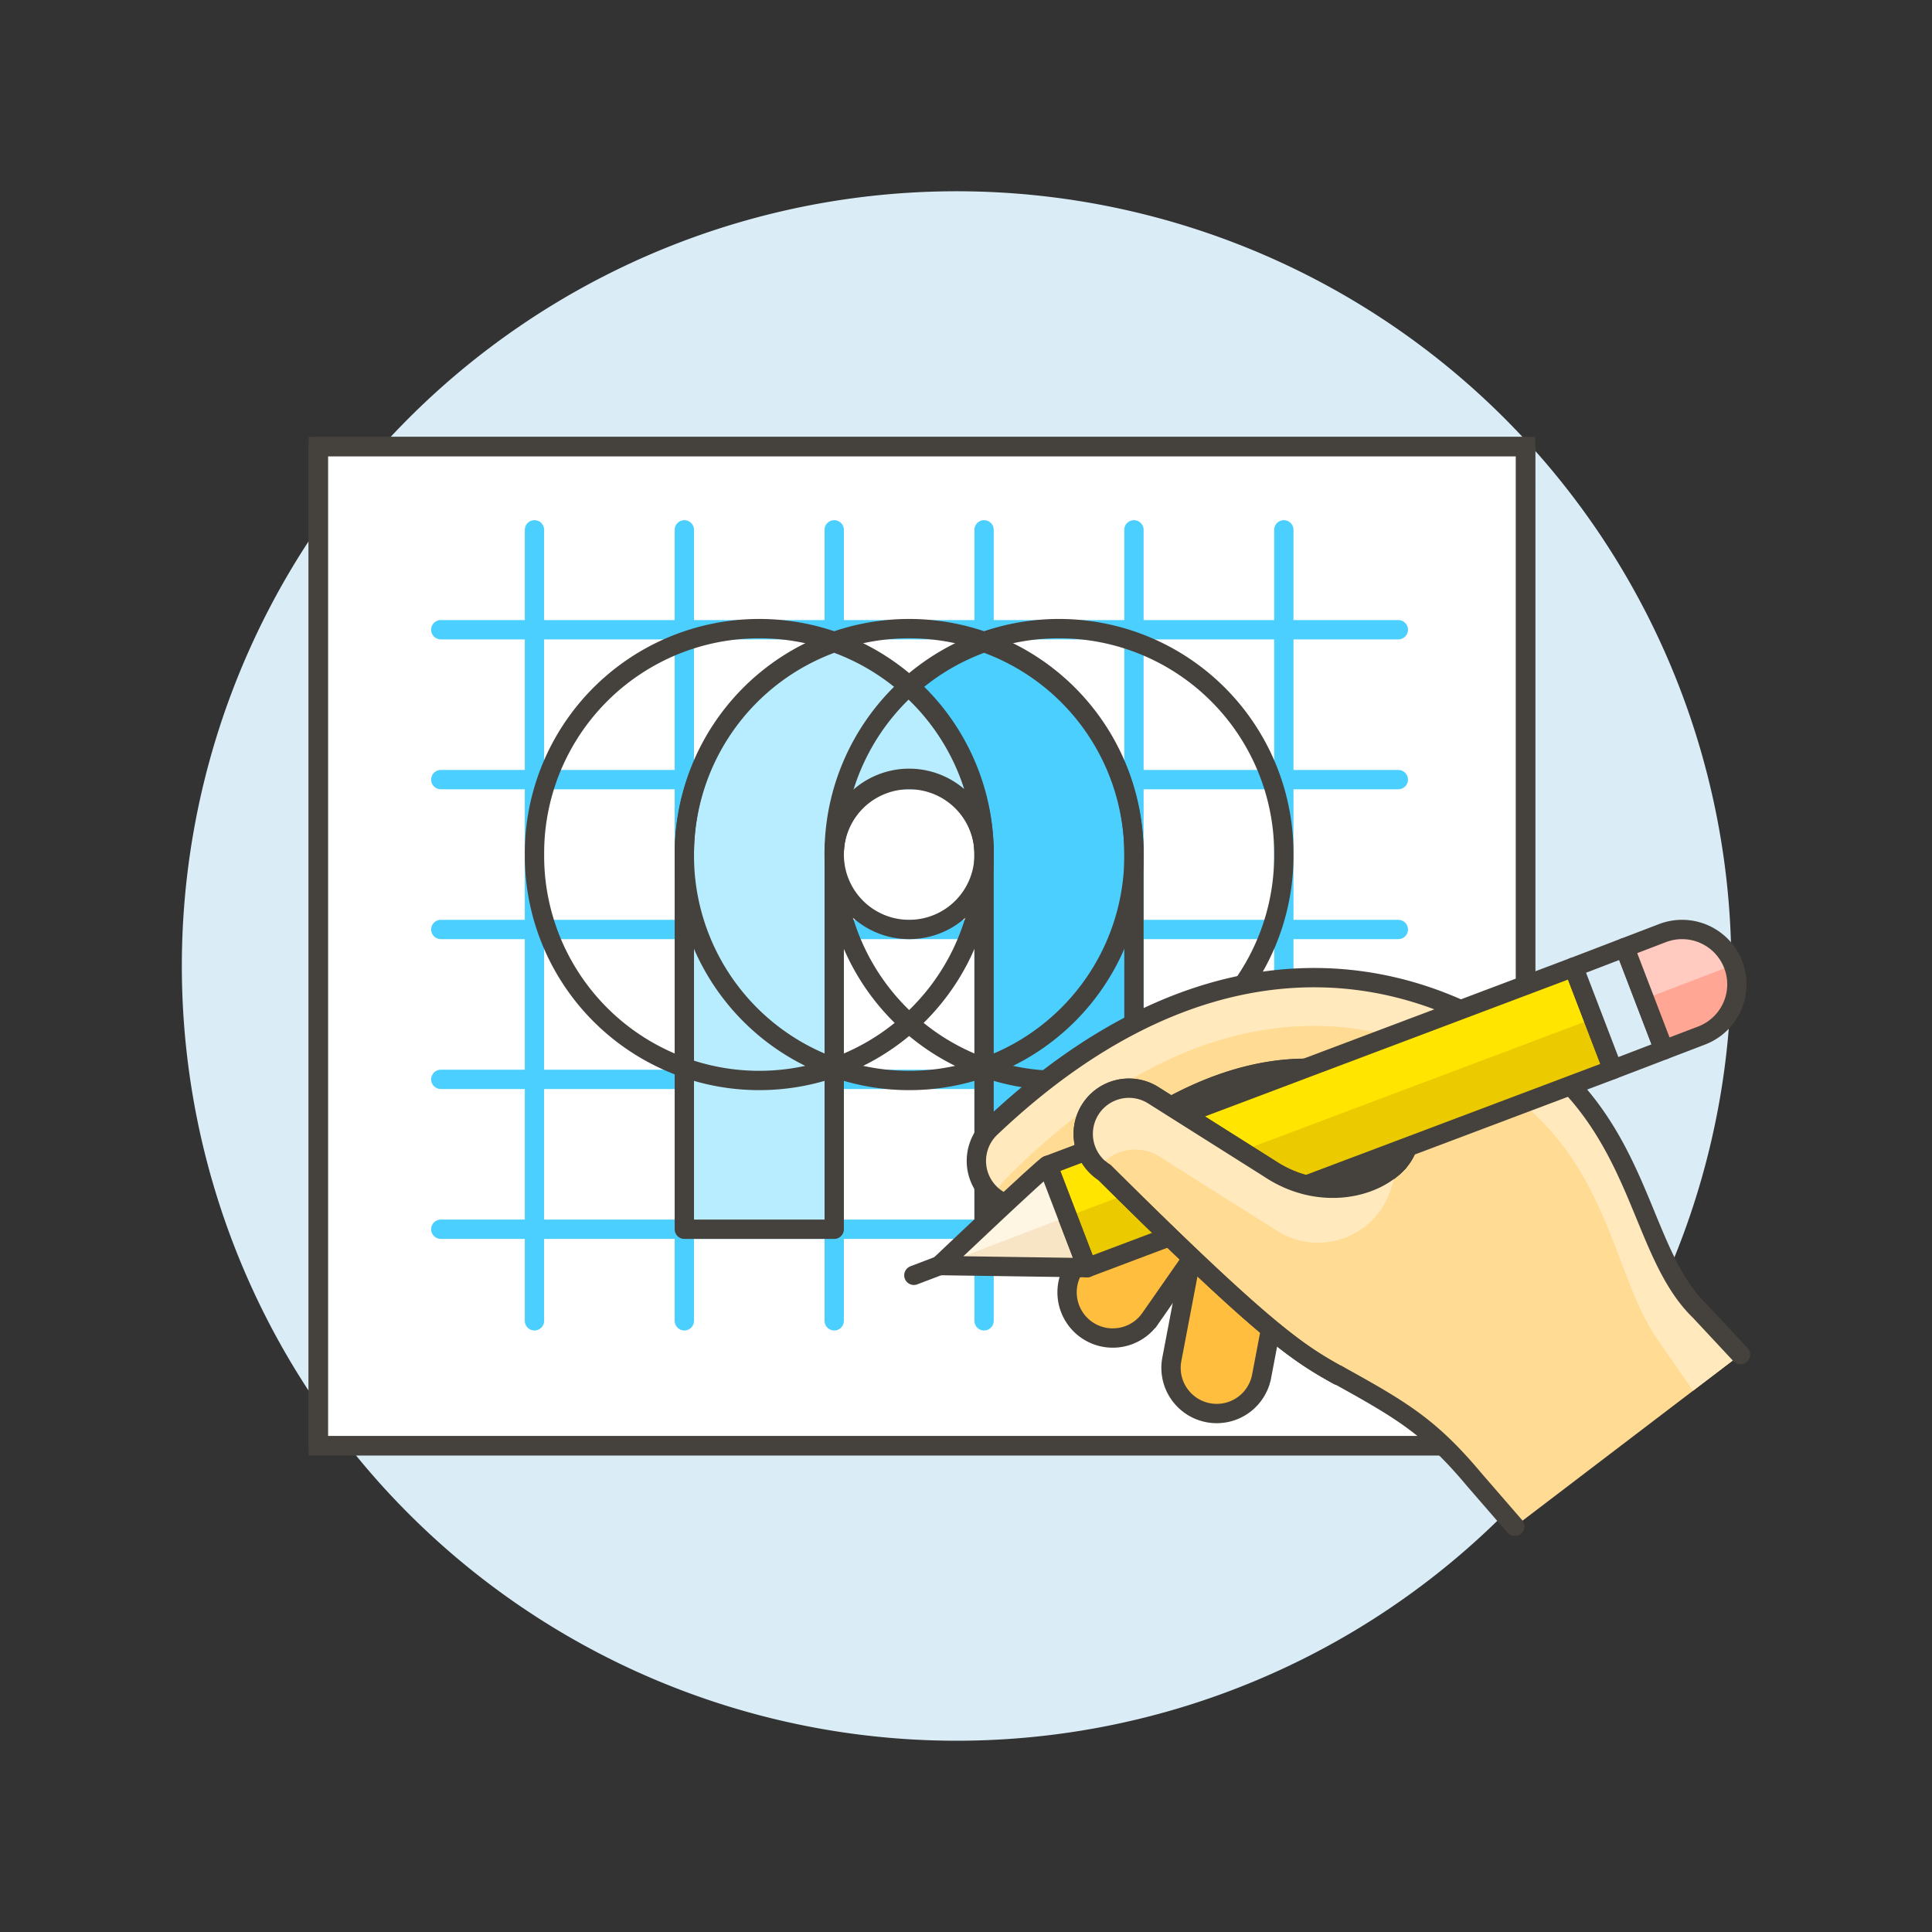 <svg viewBox="-1.75 -1.75 350 350" xmlns="http://www.w3.org/2000/svg" id="Logo-Design-2--Streamline-Ux.svg" height="350" width="350"><rect x="-1.75" y="-1.75" width="350" height="350" fill="#333333" stroke="none"/><path d="M32.942 173.25a138.6 138.6 0 1 0 277.2 0 138.6 138.6 0 1 0 -277.2 0Z" fill="#daedf7" stroke="#daedf7" stroke-width="3.5"></path><path d="m55.908 79.151 218.718 0 0 181.008 -218.718 0Z" fill="#ffffff" stroke="#45413c" stroke-linecap="round" stroke-linejoin="round" stroke-width="3.5"></path><path d="m203.676 237.529 0 -143.295" fill="none" stroke="#4acfff" stroke-linecap="round" stroke-linejoin="round" stroke-width="3.5"></path><path d="m176.524 237.529 0 -143.295" fill="none" stroke="#4acfff" stroke-linecap="round" stroke-linejoin="round" stroke-width="3.5"></path><path d="m149.376 237.529 0 -143.295" fill="none" stroke="#4acfff" stroke-linecap="round" stroke-linejoin="round" stroke-width="3.5"></path><path d="m122.224 237.529 0 -143.295" fill="none" stroke="#4acfff" stroke-linecap="round" stroke-linejoin="round" stroke-width="3.5"></path><path d="m95.073 237.529 0 -143.295" fill="none" stroke="#4acfff" stroke-linecap="round" stroke-linejoin="round" stroke-width="3.5"></path><path d="m230.828 237.529 0 -143.295" fill="none" stroke="#4acfff" stroke-linecap="round" stroke-linejoin="round" stroke-width="3.5"></path><path d="m78.105 139.484 173.465 0" fill="none" stroke="#4acfff" stroke-linecap="round" stroke-linejoin="round" stroke-width="3.5"></path><path d="m78.105 166.635 173.465 0" fill="none" stroke="#4acfff" stroke-linecap="round" stroke-linejoin="round" stroke-width="3.5"></path><path d="m78.105 193.787 173.465 0" fill="none" stroke="#4acfff" stroke-linecap="round" stroke-linejoin="round" stroke-width="3.5"></path><path d="m78.105 220.939 173.465 0" fill="none" stroke="#4acfff" stroke-linecap="round" stroke-linejoin="round" stroke-width="3.5"></path><path d="m78.105 112.332 173.465 0" fill="none" stroke="#4acfff" stroke-linecap="round" stroke-linejoin="round" stroke-width="3.5"></path><path d="m55.908 79.151 218.718 0 0 181.008 -218.718 0Z" fill="none" stroke="#45413c" stroke-width="3.5"></path><path d="M176.524 114.65a40.745 40.745 0 0 0 -27.148 38.41 13.576 13.576 0 1 1 27.148 0v67.879h27.152v-67.879a40.745 40.745 0 0 0 -27.152 -38.41Z" fill="#4acfff" stroke="#45413c" stroke-linecap="round" stroke-linejoin="round" stroke-width="3.5"></path><path d="M149.376 114.65a40.745 40.745 0 0 1 27.148 38.41 13.576 13.576 0 1 0 -27.148 0v67.879h-27.152v-67.879a40.748 40.748 0 0 1 27.152 -38.41Z" fill="#b8ecff" stroke="#45413c" stroke-linecap="round" stroke-linejoin="round" stroke-width="3.5"></path><path d="M122.224 153.059a40.728 40.728 0 1 0 81.455 0 40.728 40.728 0 1 0 -81.455 0Z" fill="none" stroke="#45413c" stroke-linecap="round" stroke-linejoin="round" stroke-width="3.5"></path><path d="M149.373 153.059a40.728 40.728 0 1 0 81.455 0 40.728 40.728 0 1 0 -81.455 0Z" fill="none" stroke="#45413c" stroke-linecap="round" stroke-linejoin="round" stroke-width="3.5"></path><path d="M95.073 153.059a40.728 40.728 0 1 0 81.455 0 40.728 40.728 0 1 0 -81.455 0Z" fill="none" stroke="#45413c" stroke-linecap="round" stroke-linejoin="round" stroke-width="3.5"></path><path d="M149.376 153.059a13.576 13.576 0 1 0 27.152 0 13.576 13.576 0 1 0 -27.152 0Z" fill="none" stroke="#45413c" stroke-linecap="round" stroke-linejoin="round" stroke-width="3.5"></path><path d="M225.253 211.5a8.278 8.278 0 0 1 6.583 9.681l-5.038 26.417a8.274 8.274 0 1 1 -16.258 -3.101l5.038 -26.417a8.274 8.274 0 0 1 9.674 -6.58Z" fill="#ffbe3d" stroke="#45413c" stroke-width="3.5"></path><path d="M217.124 207.8a8.271 8.271 0 0 1 1.885 11.549l-12.36 17.727a8.278 8.278 0 1 1 -13.437 -9.667l12.363 -17.723a8.271 8.271 0 0 1 11.549 -1.885Z" fill="#ffbe3d" stroke="#45413c" stroke-width="3.5"></path><path d="M306.233 235.797c-11.182 -10.783 -10.288 -32.845 -31.074 -47.543 -26.261 -18.572 -61.677 -19.778 -97.561 14.411a8.274 8.274 0 0 0 11.365 12.03 129.979 129.979 0 0 1 7.062 -6.213 8.378 8.378 0 0 0 2.304 2.173c28.832 28.656 34.889 32.62 42.353 36.746 11.653 6.445 16.691 9.442 24.702 19.016l7.277 8.389 40.887 -31.157Zm-54.588 -27.089c-4.536 5.104 -14.702 7.079 -23.441 1.23l-17.82 -11.251c12.179 -6.615 23.822 -8.489 34.761 -5.544 9.307 2.526 10.367 11.202 6.5 15.565Z" fill="#ffdb94" stroke-width="3.5"></path><path d="M180.409 211.86c33.981 -34.439 67.245 -33.531 91.764 -15.191 17.963 13.437 18.423 33.326 26.656 44.678l6.119 8.86 8.611 -6.559 -7.325 -7.852c-11.182 -10.783 -10.288 -32.845 -31.074 -47.543 -26.261 -18.572 -61.677 -19.775 -97.561 14.407a8.288 8.288 0 0 0 -0.347 11.698 8.136 8.136 0 0 0 1.074 0.953 8.565 8.565 0 0 1 2.082 -3.451Z" fill="#ffe9bd" stroke-width="3.5"></path><path d="M251.646 208.707c-4.536 5.104 -14.702 7.079 -23.441 1.23l-17.82 -11.251c12.179 -6.615 23.822 -8.489 34.761 -5.544 9.307 2.526 10.371 11.202 6.5 15.565Z" fill="#ffb59e" stroke="#45413c" stroke-linejoin="round" stroke-width="3.5"></path><path d="m313.558 243.648 -7.325 -7.852c-11.182 -10.783 -10.288 -32.845 -31.074 -47.543 -26.261 -18.572 -61.677 -19.775 -97.561 14.407a8.278 8.278 0 0 0 11.365 12.034 140.436 140.436 0 0 1 7.069 -6.237 109.362 109.362 0 0 1 14.352 -9.789c12.179 -6.615 23.822 -8.489 34.761 -5.544 9.307 2.512 10.367 11.188 6.5 15.551 -4.536 5.104 -14.702 7.079 -23.441 1.23l-17.82 -11.251h0a109.147 109.147 0 0 0 -14.352 9.789l0 0a8.378 8.378 0 0 0 2.304 2.173c28.832 28.656 34.889 32.62 42.353 36.746 11.653 6.445 16.691 9.442 24.702 19.016l7.277 8.389" fill="none" stroke="#45413c" stroke-linecap="round" stroke-linejoin="round" stroke-width="3.5"></path><path d="m195.18 227.907 -7.107 -18.545 95.246 -35.901 7.107 18.548 -95.246 35.897z" fill="#ebcb00" stroke-width="3.5"></path><path d="M283.319 173.461 188.073 209.362l3.552 9.276 95.263 -35.863 -3.569 -9.314z" fill="#ffe500" stroke-width="3.5"></path><path d="M188.073 209.362c-0.461 -0.045 -19.629 18.157 -19.629 18.157l26.736 0.388Z" fill="#f7e5c6" stroke-width="3.5"></path><path d="m195.18 227.907 -7.107 -18.545 95.246 -35.901 7.107 18.548 -95.246 35.897z" fill="none" stroke="#45413c" stroke-linecap="round" stroke-linejoin="round" stroke-width="3.5"></path><path d="m283.319 173.461 9.272 -3.555 7.107 18.548 -9.272 3.552z" fill="#daedf7" stroke-width="3.5"></path><path d="m283.316 173.458 9.272 -3.548 3.569 9.317 -9.272 3.548z" fill="#daedf7" stroke-width="3.5"></path><path d="m283.319 173.461 9.272 -3.555 7.107 18.548 -9.272 3.552z" fill="none" stroke="#45413c" stroke-linecap="round" stroke-linejoin="round" stroke-width="3.5"></path><path d="M306.652 185.79a9.931 9.931 0 0 0 -7.107 -18.545l-6.958 2.665 7.11 18.545Z" fill="#ffa694" stroke-width="3.5"></path><path d="M312.37 172.966a9.927 9.927 0 0 0 -12.821 -5.721l-6.958 2.665 3.572 9.314 16.223 -6.209Z" fill="#ffcabf" stroke-width="3.5"></path><path d="M306.652 185.79a9.931 9.931 0 0 0 -7.107 -18.545l-6.958 2.665 7.11 18.545Z" fill="none" stroke="#45413c" stroke-linecap="round" stroke-linejoin="round" stroke-width="3.5"></path><path d="m168.444 227.519 -4.64 1.767" fill="#87898c" stroke="#45413c" stroke-linecap="round" stroke-linejoin="round" stroke-width="3.5"></path><path d="m191.614 218.642 -3.552 -9.276c-0.457 -0.045 -19.404 17.949 -19.612 18.143Z" fill="#fff5e3" stroke-width="3.5"></path><path d="M188.073 209.362c-0.461 -0.045 -19.629 18.157 -19.629 18.157l26.736 0.388Z" fill="none" stroke="#45413c" stroke-linecap="round" stroke-linejoin="round" stroke-width="3.5"></path><path d="M251.646 208.707c-4.536 5.104 -14.702 7.079 -23.441 1.23l-21.036 -13.281a8.278 8.278 0 0 0 -8.839 13.999c28.832 28.656 34.889 32.62 42.353 36.746" fill="#ffdb94" stroke-width="3.5"></path><path d="M251.646 208.707c-4.536 5.104 -14.702 7.079 -23.441 1.23l-21.036 -13.281a8.278 8.278 0 0 0 -8.839 13.999c28.832 28.656 34.889 32.62 42.353 36.746" fill="none" stroke="#45413c" stroke-linecap="round" stroke-linejoin="round" stroke-width="3.5"></path><path d="M197.252 209.844a8.278 8.278 0 0 1 9.917 -13.188l21.036 13.281c8.739 5.849 18.905 3.874 23.441 -1.23l-1.306 4.605a13.86 13.86 0 0 1 -21.026 7.734l-21.036 -13.281a8.254 8.254 0 0 0 -11.026 2.079Z" fill="#ffe9bd" stroke-width="3.5"></path><path d="M251.646 208.707c-4.536 5.104 -14.702 7.079 -23.441 1.23l-21.036 -13.281a8.278 8.278 0 0 0 -8.839 13.999c28.832 28.656 34.889 32.62 42.353 36.746" fill="none" stroke="#45413c" stroke-linecap="round" stroke-linejoin="round" stroke-width="3.5"></path></svg>